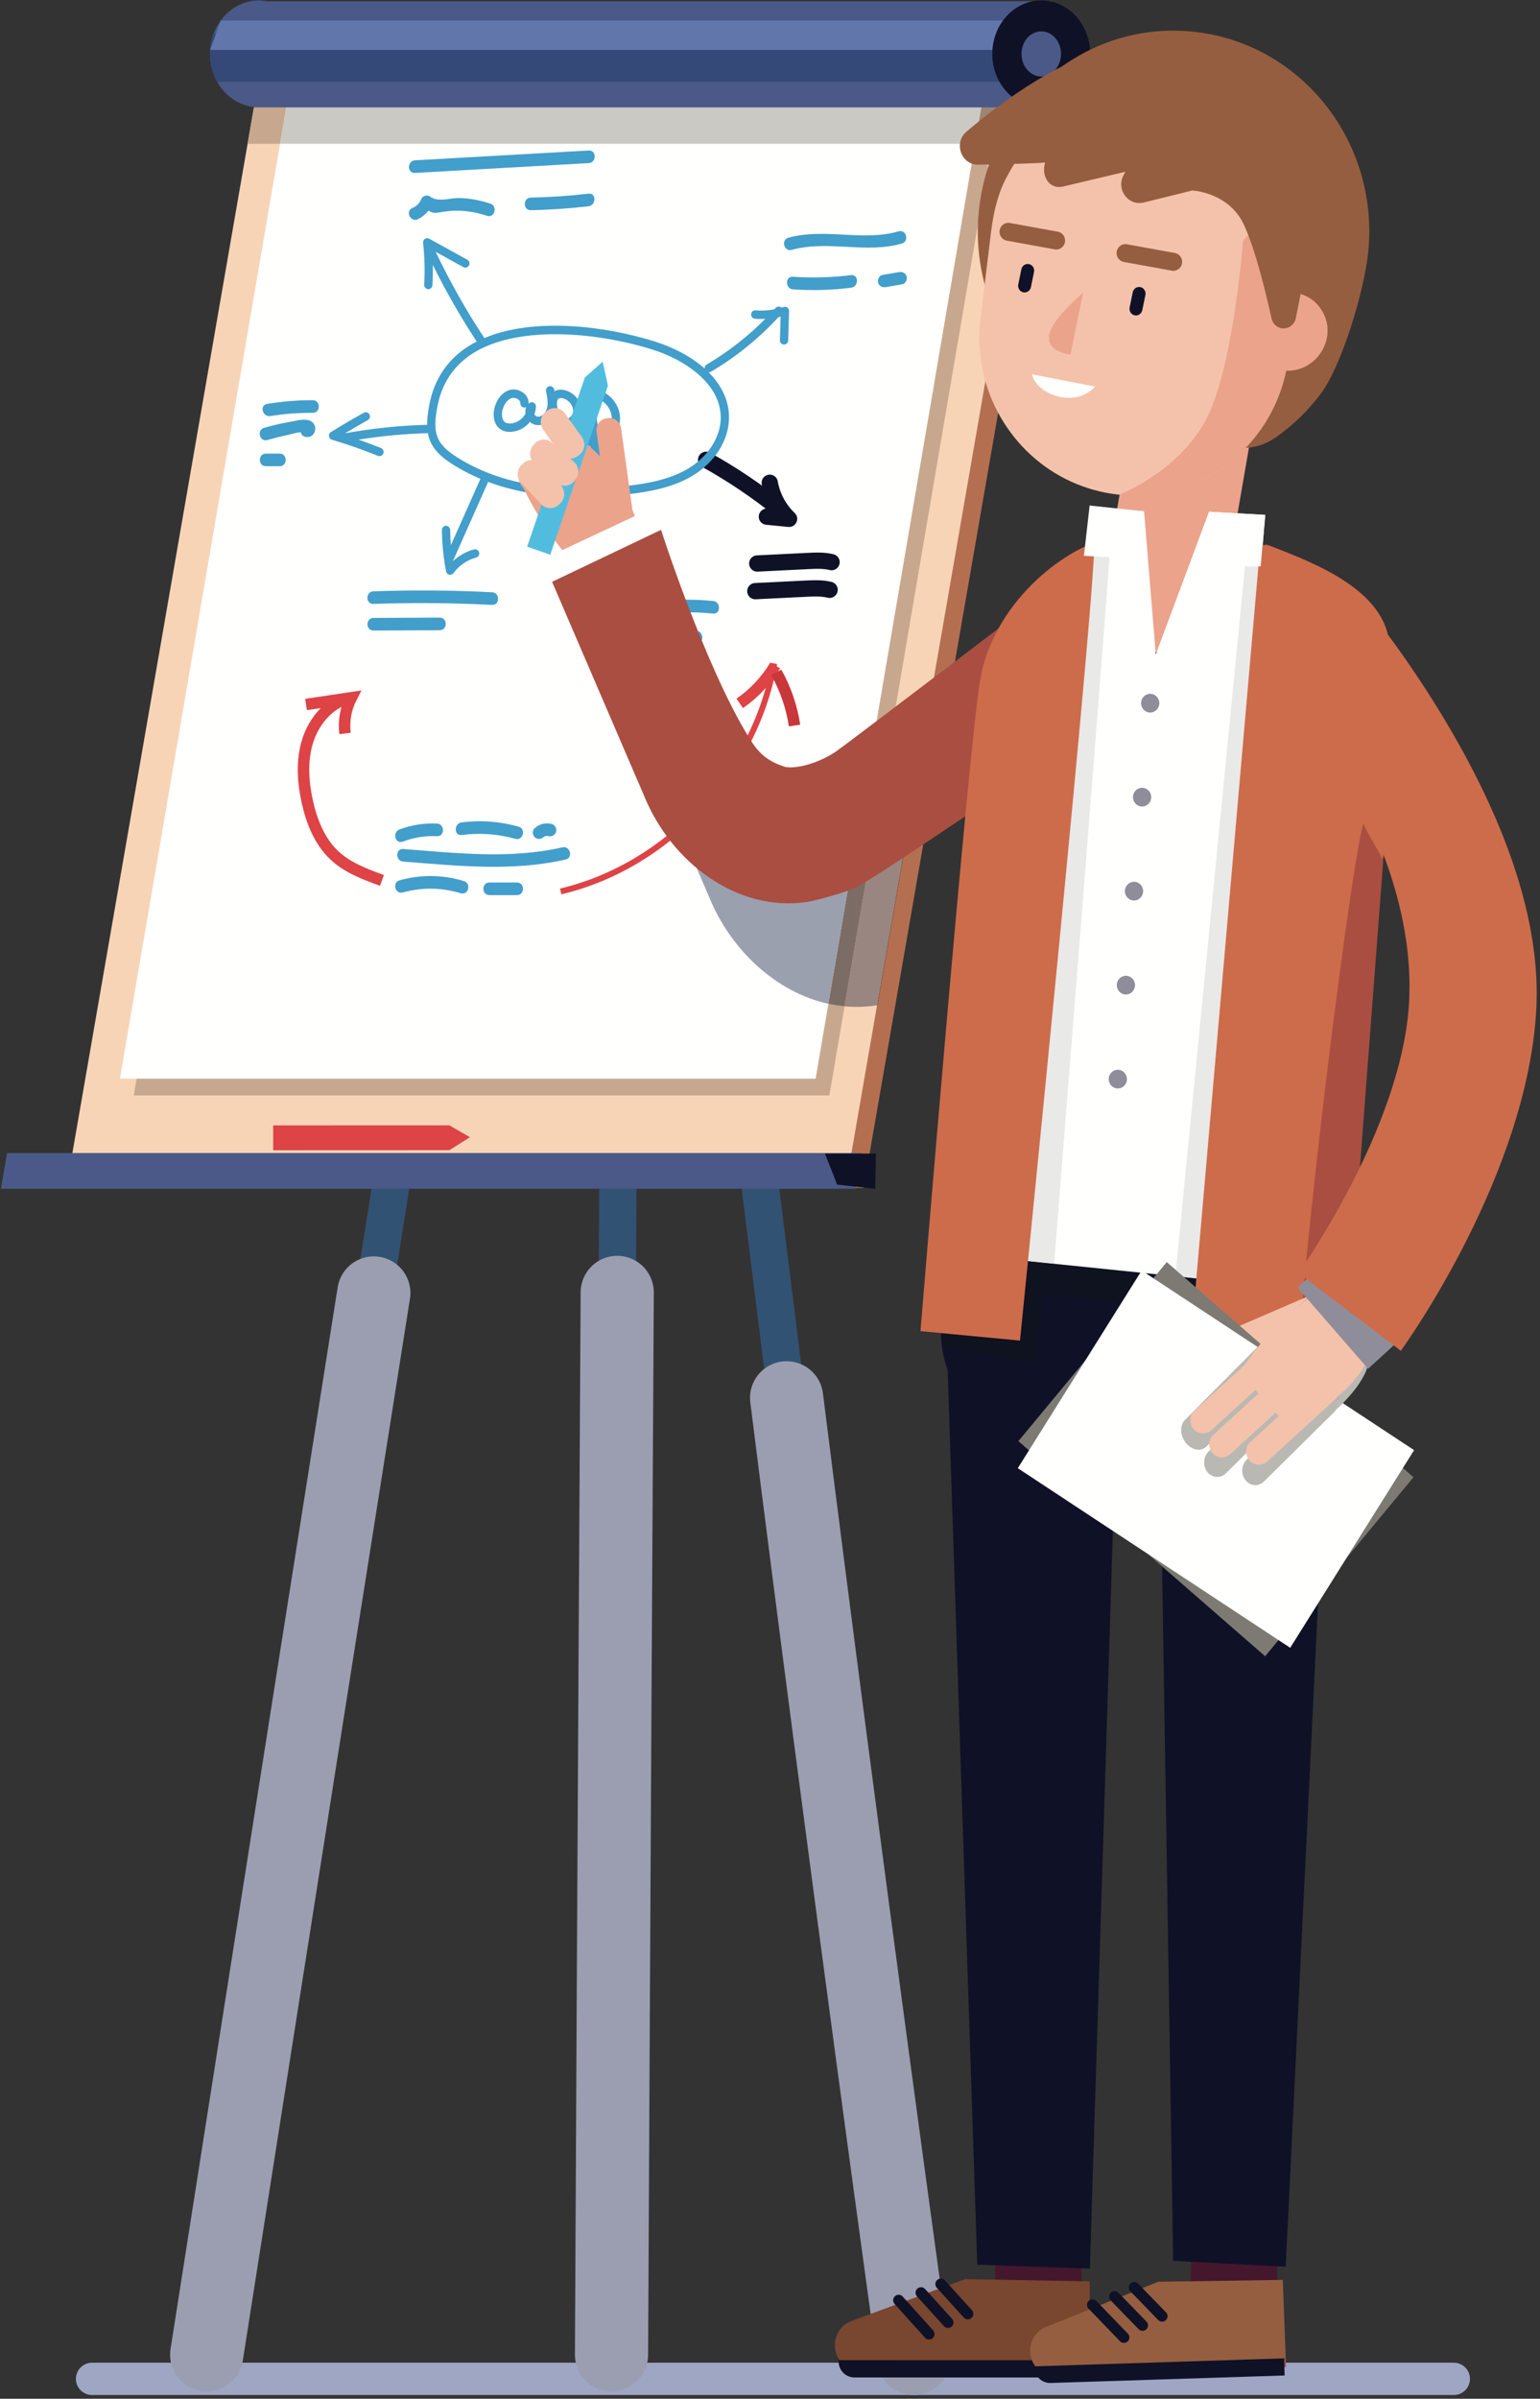 <?xml version="1.0" encoding="UTF-8"?>
<svg width="235px" height="366px" viewBox="0 0 235 366" version="1.1" xmlns="http://www.w3.org/2000/svg" xmlns:xlink="http://www.w3.org/1999/xlink">
    <rect x="0" y="0" width="235" height="366" fill="#333333" stroke="none"/>
    <!-- Generator: Sketch 50.2 (55047) - http://www.bohemiancoding.com/sketch -->
    <title>705</title>
    <desc>Created with Sketch.</desc>
    <defs></defs>
    <g id="Landing" stroke="none" stroke-width="1" fill="none" fill-rule="evenodd">
        <g id="003" transform="translate(-990, -2323)">
            <g id="705" transform="translate(990, 2323)">
                <path d="M14.048,362.964 L221.846,362.964" id="Stroke-1" stroke="#9EA6C3" stroke-width="4.931" stroke-linecap="round"></path>
                <path d="M100.164,92.33 C100.234,92.333 100.29,92.333 100.334,92.333 C100.769,92.332 101.12,92.272 101.437,92.202 C101.988,92.075 102.443,91.904 102.871,91.734 C103.506,91.477 104.079,91.208 104.499,91.035 C104.706,90.948 104.874,90.888 104.947,90.867 L104.979,90.857 L104.933,90.67 L104.971,90.859 L104.979,90.857 L104.933,90.67 L104.971,90.859 L104.701,89.512 L104.701,90.882 C104.872,90.881 104.946,90.863 104.971,90.859 L104.701,89.512 L104.701,90.882 L104.701,88.672 L104.077,90.786 C104.36,90.871 104.564,90.881 104.701,90.882 L104.701,88.672 L104.077,90.786 L104.782,88.396 L103.363,90.431 C103.614,90.611 103.868,90.722 104.077,90.786 L104.782,88.396 L103.363,90.431 L104.821,88.34 L102.845,89.933 C102.995,90.124 103.176,90.297 103.363,90.431 L104.821,88.34 L102.845,89.933 L104.775,88.377 L102.405,89.068 C102.477,89.328 102.62,89.646 102.845,89.933 L104.775,88.377 L102.405,89.068 L104.508,88.455 L102.317,88.455 C102.318,88.599 102.331,88.805 102.405,89.068 L104.508,88.455 L102.317,88.455 L103.915,88.455 L102.335,88.202 C102.327,88.253 102.318,88.335 102.317,88.455 L103.915,88.455 L102.335,88.202 L102.965,88.303 L102.349,88.133 C102.349,88.133 102.343,88.152 102.335,88.202 L102.965,88.303 L102.349,88.133 L102.353,88.117 C102.302,88.306 102.284,88.425 102.271,88.523 C102.251,88.669 102.246,88.764 102.242,88.85 C102.238,88.934 102.237,89.006 102.237,89.074 C102.238,89.305 102.248,89.516 102.264,89.778 C102.294,90.277 102.349,90.93 102.426,91.765 C102.719,94.884 103.347,100.518 104.237,108.133 C106.907,130.966 111.931,171.513 117.215,213.644 C117.414,215.226 118.837,216.345 120.394,216.143 C121.952,215.941 123.053,214.496 122.855,212.914 C118.976,181.993 115.238,151.923 112.469,129.1 C111.085,117.688 109.944,108.087 109.149,101.104 C108.752,97.614 108.441,94.776 108.231,92.703 C108.126,91.667 108.046,90.822 107.994,90.192 C107.968,89.878 107.949,89.617 107.937,89.421 C107.925,89.227 107.921,89.088 107.922,89.074 L106.758,89.074 L107.918,89.155 C107.922,89.088 107.922,89.074 107.922,89.074 L106.758,89.074 L107.918,89.155 L105.672,88.998 L107.902,89.31 C107.912,89.235 107.916,89.189 107.918,89.155 L105.672,88.998 L107.902,89.31 L105.301,88.946 L107.831,89.658 C107.877,89.485 107.892,89.386 107.902,89.31 L105.301,88.946 L107.831,89.658 L107.836,89.642 C107.924,89.302 108,88.93 108.002,88.455 C108.001,88.118 107.961,87.717 107.803,87.267 C107.686,86.933 107.496,86.576 107.234,86.264 C107.039,86.03 106.808,85.824 106.57,85.664 C106.21,85.422 105.844,85.282 105.528,85.205 C105.21,85.129 104.937,85.109 104.701,85.108 C104.23,85.111 103.893,85.184 103.592,85.258 C103.074,85.393 102.666,85.559 102.268,85.724 C101.681,85.971 101.135,86.226 100.717,86.39 C100.51,86.472 100.339,86.53 100.248,86.554 L100.198,86.567 L100.187,86.569 L100.334,87.411 L100.334,86.56 C100.229,86.56 100.188,86.569 100.187,86.569 L100.334,87.411 L100.334,86.56 L100.334,87.965 L100.389,86.561 L100.334,86.56 L100.334,87.965 L100.389,86.561 C98.82,86.498 97.498,87.738 97.436,89.331 C97.374,90.925 98.596,92.267 100.164,92.33" id="Fill-2" fill="#325274"></path>
                <path d="M92.237,99.484 C92.223,99.597 92.217,99.672 92.21,99.752 C92.189,100.048 92.175,100.402 92.159,100.923 C92.1,102.842 92.039,106.799 91.975,112.449 C91.78,129.381 91.558,161.385 91.345,197.178 C91.335,198.772 92.6,200.073 94.17,200.083 C95.74,200.092 97.02,198.808 97.029,197.213 C97.183,171.36 97.342,147.482 97.492,129.843 C97.566,121.023 97.638,113.763 97.707,108.601 C97.741,106.02 97.774,103.963 97.805,102.504 C97.821,101.776 97.837,101.196 97.851,100.785 C97.858,100.58 97.865,100.417 97.871,100.308 C97.875,100.254 97.877,100.213 97.879,100.194 L97.879,100.184 L97.879,100.183 L96.606,100.062 L97.874,100.23 L97.879,100.183 L96.606,100.062 L97.874,100.23 C98.077,98.648 96.979,97.2 95.422,96.994 C93.866,96.788 92.439,97.903 92.237,99.484" id="Fill-3" fill="#325274"></path>
                <path d="M70.416,97.803 C70.36,97.936 70.334,98.015 70.311,98.084 C70.269,98.216 70.247,98.301 70.225,98.388 C70.183,98.554 70.148,98.716 70.107,98.915 C69.951,99.669 69.721,100.935 69.406,102.74 C68.312,109.036 66.236,121.73 63.574,138.273 C60.913,154.815 57.667,175.194 54.238,196.823 C53.988,198.397 55.043,199.878 56.592,200.132 C58.142,200.385 59.601,199.314 59.851,197.74 C63.992,171.619 67.866,147.32 70.764,129.415 C72.213,120.463 73.419,113.108 74.29,107.931 C74.726,105.342 75.079,103.296 75.334,101.878 C75.462,101.17 75.566,100.616 75.641,100.246 C75.677,100.063 75.707,99.923 75.724,99.852 L75.733,99.817 L75.734,99.812 L74.699,99.535 L75.721,99.858 L75.734,99.812 L74.699,99.535 L75.721,99.858 L73.451,99.141 L75.631,100.102 C75.694,99.952 75.708,99.897 75.721,99.858 L73.451,99.141 L75.631,100.102 C76.256,98.639 75.595,96.939 74.155,96.304 C72.715,95.669 71.041,96.341 70.416,97.803 L70.416,97.803" id="Fill-4" fill="#325274"></path>
                <polyline id="Fill-5" fill="#B46F51" points="131.784 181.256 12.907 181.256 41.876 14.387 160.752 14.387 131.784 181.256"></polyline>
                <polyline id="Fill-6" fill="#F8D4B7" points="157.967 14.384 129 181.258 10.121 181.258 39.094 14.384 157.967 14.384"></polyline>
                <polyline id="Fill-7" fill="#CBC8C3" points="152.614 14.384 150.071 14.384 150.289 13.108 152.835 13.092 152.614 14.384"></polyline>
                <path d="M126.562,167.14 L20.404,167.14 L20.844,164.573 L124.456,164.573 L126.403,153.156 C127.218,153.335 128.045,153.466 128.88,153.544 L126.562,167.14 M131.057,132.427 C130.628,132.427 130.256,132.378 129.965,132.276 L148.783,21.941 L151.325,21.941 L132.507,132.281 C131.979,132.377 131.489,132.427 131.057,132.427" id="Fill-8" fill="#C7A88F"></path>
                <polyline id="Fill-9" fill="#FFFFFE" points="124.456 164.573 18.298 164.573 44.571 11.198 150.729 10.526 124.456 164.573"></polyline>
                <polyline id="Fill-10" fill="#CBC8C3" points="157.968 14.387 157.967 14.387 157.967 14.384 157.969 14.384 157.968 14.387"></polyline>
                <polyline id="Fill-11" fill="#905842" points="156.656 21.941 156.653 21.941 157.967 14.387 157.968 14.387 156.656 21.941"></polyline>
                <path d="M156.656,21.941 L151.325,21.941 L152.614,14.384 L157.969,14.384 L157.967,14.387 L156.653,21.941 M42.731,21.941 L37.782,21.941 L39.096,14.384 L44.026,14.384 L42.731,21.941" id="Fill-12" fill="#C7A88F"></path>
                <polyline id="Fill-13" fill="#9E8572" points="151.325 21.941 148.783 21.941 150.071 14.384 152.614 14.384 151.325 21.941"></polyline>
                <polyline id="Fill-14" fill="#CBC9C3" points="148.783 21.941 42.731 21.941 44.026 14.384 150.071 14.384 148.783 21.941"></polyline>
                <path d="M160.514,0.192 L160.514,16.385 L38.767,16.385 L38.767,16.341 C36.386,16.084 34.333,14.608 33.14,12.485 C32.444,11.246 32.041,9.79 32.041,8.225 C32.041,7.14 32.236,6.108 32.59,5.158 C33.696,2.175 36.38,0.064 39.512,0.064 C39.948,0.064 40.371,0.116 40.782,0.192 L160.514,0.192" id="Fill-15" fill="#4A5987"></path>
                <path d="M107.752,70.156 C111.75,72.376 115.56,74.945 119.128,77.824 M117.462,73.658 C117.826,75.752 118.878,77.717 120.41,79.165 C119.282,79.055 118.153,78.944 117.024,78.833 M115.554,85.978 C118.126,85.851 120.698,85.724 123.271,85.597 C124.483,85.537 125.715,85.48 126.894,85.773 M115.257,90.199 C117.829,90.072 120.402,89.945 122.974,89.818 C124.186,89.758 125.418,89.7 126.597,89.994" id="Stroke-16" stroke="#0F1126" stroke-width="2.482" stroke-linecap="round" stroke-linejoin="round"></path>
                <path d="M58.284,134.331 C55.708,133.393 53.057,132.41 51.043,130.527 C48.75,128.383 47.535,125.29 46.866,122.199 C46.227,119.243 46.031,116.114 46.897,113.219 C47.764,110.323 49.82,107.69 52.633,106.693 M46.698,107.494 C49,107.15 51.301,106.806 53.602,106.462 C52.753,108.126 52.417,110.054 52.651,111.912" id="Stroke-17" stroke="#DE4346" stroke-width="1.749"></path>
                <path d="M85.664,136.452 C102.102,132.577 115.596,118.177 118.594,101.309 L117.718,101.149 C114.798,117.64 101.535,131.795 85.463,135.572 L85.664,136.453 L85.664,136.452" id="Fill-18" fill="#DE4346"></path>
                <path d="M112.878,107.319 C115.067,105.817 116.929,103.827 118.294,101.53" id="Stroke-19" stroke="#DE4346" stroke-width="1.749"></path>
                <path d="M118.463,102.601 C119.868,105.098 120.816,107.858 121.245,110.701" id="Stroke-20" stroke="#C83739" stroke-width="1.749"></path>
                <path d="M87.44,62.944 C87.358,63.36 87.008,63.743 86.548,63.92 C86.367,63.989 85.91,64.12 85.547,63.838 C85.485,63.79 85.419,63.756 85.349,63.734 L84.987,61.75 C84.972,61.251 85.059,60.935 85.25,60.81 C85.397,60.713 85.658,60.708 85.963,60.797 C86.918,61.077 87.608,62.08 87.44,62.944 Z M80.188,63.122 C79.73,63.949 78.866,64.558 77.931,64.609 C77.688,64.623 77.348,64.604 77.092,64.442 C76.563,64.105 76.497,63.188 76.708,62.457 C76.905,61.765 77.379,60.952 78.114,60.74 C78.195,60.717 78.28,60.706 78.369,60.706 C78.624,60.706 78.898,60.799 79.108,60.967 C79.222,61.058 79.413,61.252 79.403,61.519 C79.389,61.873 79.661,62.171 80.009,62.185 C80.103,62.187 80.204,62.169 80.291,62.13 C80.167,62.427 80.129,62.769 80.188,63.122 Z M86.312,59.564 C85.671,59.376 85.071,59.426 84.616,59.7 C84.599,59.611 84.582,59.524 84.565,59.439 C84.498,59.094 84.164,58.868 83.827,58.934 C83.486,59.001 83.262,59.334 83.325,59.681 L83.47,60.478 C83.57,61.112 83.615,61.764 83.451,62.347 C83.266,63.007 82.638,63.658 82.014,63.576 C81.835,63.553 81.656,63.406 81.542,63.206 C81.681,62.839 81.766,62.449 81.787,62.048 C81.801,61.799 81.671,61.565 81.455,61.447 C81.239,61.33 80.976,61.35 80.779,61.499 L80.664,61.595 L80.665,61.569 C80.688,60.959 80.406,60.372 79.889,59.959 C79.287,59.477 78.475,59.303 77.77,59.506 C76.724,59.806 75.873,60.776 75.495,62.098 C75.152,63.294 75.305,64.819 76.421,65.529 C76.852,65.803 77.385,65.926 78,65.891 C79.127,65.829 80.164,65.242 80.867,64.377 C81.146,64.632 81.486,64.801 81.851,64.848 C82.682,64.958 83.444,64.559 83.978,63.952 C84.309,66.237 84.767,68.514 85.345,70.741 C85.419,71.028 85.674,71.219 85.955,71.219 C86,71.219 86.047,71.214 86.094,71.203 C86.425,71.128 86.638,70.8 86.577,70.461 L85.625,65.245 C86.059,65.337 86.535,65.297 86.994,65.12 C87.867,64.785 88.512,64.047 88.678,63.194 C88.977,61.661 87.916,60.033 86.312,59.564 Z" id="Fill-21" fill="#429ECB"></path>
                <path d="M93.335,64.17 C93.203,65.196 92.454,66.103 91.518,66.538 C91.115,64.661 90.834,62.712 90.951,60.8 C92.398,61.099 93.527,62.681 93.335,64.17 Z M91.08,59.519 C90.982,59.503 90.868,59.487 90.746,59.483 C90.664,59.426 90.567,59.387 90.461,59.374 C90.158,59.338 89.883,59.524 89.789,59.805 C89.404,60.149 89.313,60.666 89.272,60.903 C88.919,62.91 89.057,64.994 89.643,66.939 C89.515,67.044 89.426,67.2 89.41,67.38 C89.378,67.732 89.634,68.045 89.981,68.078 L90.046,68.083 C90.346,68.823 90.714,69.536 91.148,70.208 C91.268,70.394 91.469,70.497 91.676,70.497 C91.762,70.497 91.85,70.48 91.932,70.442 C92.216,70.314 92.366,69.997 92.287,69.693 C92.128,69.078 91.964,68.447 91.809,67.803 C93.238,67.237 94.387,65.9 94.588,64.336 C94.87,62.139 93.23,59.888 91.08,59.519 Z" id="Fill-22" fill="#429ECB"></path>
                <path d="M109.98,63.8 C109.948,66.71 108.071,69.643 105.082,71.455 C102.234,73.181 98.766,73.777 95.75,74.131 C85.045,75.391 76.294,73.922 69.742,69.765 C68.685,69.095 67.398,68.158 66.825,66.852 C66.212,65.454 66.434,63.79 66.714,62.205 C67.363,58.533 69.241,55.715 72.293,53.828 C75.547,51.817 80.001,50.996 84.724,50.996 C89.744,50.996 95.069,51.924 99.573,53.339 C104.412,54.859 110.04,58.51 109.98,63.8 Z M120.159,46.933 C119.994,46.808 119.776,46.773 119.581,46.841 C119.471,46.878 119.357,46.902 119.246,46.935 C118.989,46.704 118.595,46.723 118.362,46.984 C118.295,47.058 118.226,47.129 118.159,47.202 C117.218,47.38 116.255,47.44 115.308,47.353 C114.95,47.321 114.653,47.581 114.621,47.934 C114.59,48.287 114.846,48.599 115.193,48.631 C115.719,48.679 116.249,48.681 116.777,48.656 C114.101,51.355 111.103,53.697 107.831,55.624 C107.614,55.751 107.505,55.99 107.523,56.228 C105.398,54.34 102.633,52.957 99.946,52.114 C92.383,49.738 81.495,48.372 73.91,51.586 L73.906,51.576 C71.145,47.387 68.655,42.969 66.482,38.426 L70.708,40.758 C71.017,40.926 71.398,40.811 71.565,40.5 C71.732,40.188 71.618,39.799 71.311,39.629 L65.493,36.421 C65.287,36.307 65.035,36.319 64.839,36.452 C64.644,36.586 64.538,36.818 64.564,37.056 C64.798,39.17 64.853,41.318 64.729,43.441 C64.708,43.794 64.974,44.098 65.321,44.119 L65.359,44.121 C65.691,44.121 65.97,43.857 65.99,43.517 C66.05,42.488 66.065,41.453 66.044,40.418 C68.044,44.45 70.29,48.376 72.749,52.123 C72.371,52.317 71.993,52.512 71.637,52.732 C68.261,54.818 66.187,57.929 65.471,61.978 C65.311,62.884 65.168,63.862 65.179,64.84 L65.07,64.819 C60.915,64.932 56.735,65.37 52.641,66.117 C53.792,65.427 54.958,64.751 56.124,64.101 C56.43,63.931 56.543,63.541 56.375,63.231 C56.207,62.919 55.824,62.806 55.517,62.976 C53.828,63.916 52.138,64.909 50.495,65.926 C50.281,66.058 50.165,66.306 50.197,66.558 C50.23,66.81 50.405,67.018 50.645,67.089 C53.013,67.797 55.378,68.625 57.672,69.551 C57.749,69.582 57.828,69.596 57.905,69.596 C58.156,69.596 58.394,69.443 58.492,69.192 C58.621,68.862 58.463,68.489 58.139,68.358 C57.012,67.904 55.867,67.482 54.716,67.076 C58.152,66.532 61.636,66.196 65.104,66.102 C65.167,66.1 65.225,66.079 65.282,66.06 C65.36,66.508 65.485,66.948 65.672,67.374 C66.384,68.998 67.863,70.087 69.073,70.854 C70.402,71.697 71.815,72.432 73.312,73.062 L68.804,83.19 C68.743,82.412 68.705,81.633 68.697,80.856 C68.692,80.502 68.377,80.207 68.058,80.222 C67.709,80.226 67.43,80.517 67.433,80.871 C67.457,82.982 67.672,85.105 68.07,87.18 C68.117,87.429 68.306,87.626 68.549,87.683 C68.596,87.693 68.643,87.699 68.69,87.699 C68.886,87.699 69.075,87.606 69.196,87.442 C70.051,86.281 71.281,85.439 72.66,85.069 C72.998,84.978 73.199,84.627 73.11,84.285 C73.021,83.942 72.673,83.738 72.339,83.828 C71.123,84.154 70.004,84.786 69.089,85.651 L69.088,85.646 L69.117,85.6 L74.49,73.529 C78.625,75.074 83.354,75.851 88.643,75.851 C90.39,75.851 92.199,75.766 94.067,75.597 L98.753,88.561 C97.907,88.039 97.115,87.421 96.416,86.723 C96.167,86.474 95.768,86.477 95.523,86.73 C95.278,86.982 95.281,87.389 95.53,87.637 C96.776,88.884 98.225,89.871 99.835,90.571 C99.914,90.606 99.999,90.623 100.083,90.623 C100.211,90.623 100.336,90.584 100.444,90.508 C100.622,90.382 100.724,90.172 100.715,89.951 C100.626,88.059 100.821,86.169 101.294,84.336 C101.382,83.994 101.18,83.643 100.843,83.554 C100.505,83.464 100.161,83.668 100.072,84.011 C99.816,85.002 99.646,86.01 99.543,87.024 L95.363,75.462 C95.542,75.442 95.716,75.428 95.896,75.406 C99.045,75.036 102.676,74.407 105.729,72.557 C109.093,70.518 111.206,67.169 111.244,63.815 C111.275,61.043 110.029,58.707 108.145,56.82 L108.148,56.82 C108.256,56.82 108.365,56.792 108.465,56.734 C112.3,54.475 115.769,51.664 118.799,48.383 C118.906,48.358 119.016,48.342 119.124,48.314 L119.01,51.912 C118.998,52.266 119.271,52.563 119.62,52.574 L119.641,52.574 C119.981,52.574 120.261,52.301 120.272,51.953 L120.414,47.469 C120.421,47.259 120.326,47.059 120.159,46.933 Z" id="Fill-23" fill="#429ECB"></path>
                <path d="M129.863,41.982 C126.913,42.346 123.969,42.427 121.004,42.225 C119.787,42.142 119.792,44.067 121.004,44.149 C123.969,44.351 126.913,44.27 129.863,43.906 C131.058,43.759 131.072,41.833 129.863,41.982" id="Fill-24" fill="#429ECB"></path>
                <path d="M138.35,42.192 C138.202,41.649 137.691,41.433 137.184,41.52 C136.342,41.665 135.501,41.809 134.659,41.954 C134.154,42.04 133.871,42.672 133.997,43.137 C134.144,43.68 134.656,43.896 135.163,43.809 C136.004,43.665 136.846,43.52 137.688,43.376 C138.193,43.289 138.476,42.656 138.35,42.192" id="Fill-25" fill="#429ECB"></path>
                <path d="M137.121,35.299 C131.643,36.886 125.921,34.739 120.311,36.268 C119.135,36.589 119.634,38.446 120.815,38.124 C126.428,36.593 132.093,38.757 137.625,37.155 C138.796,36.816 138.298,34.958 137.121,35.299" id="Fill-26" fill="#429ECB"></path>
                <path d="M63.819,33.429 C64.469,33.088 64.964,32.672 65.379,32.145 C66.41,32.761 66.732,32.376 68.501,32.202 C70.488,32.007 72.429,32.306 74.32,32.928 C75.483,33.31 75.981,31.452 74.824,31.072 C73.272,30.562 71.676,30.236 70.04,30.216 C68.546,30.198 66.843,30.922 65.597,29.972 C65.2,29.669 64.519,29.896 64.301,30.317 C64.034,31.019 63.555,31.503 62.862,31.767 C61.778,32.336 62.736,33.997 63.819,33.429" id="Fill-27" fill="#429ECB"></path>
                <path d="M89.804,29.547 C86.879,29.89 83.946,30.09 81.003,30.148 C79.785,30.172 79.78,32.097 81.003,32.072 C83.947,32.014 86.879,31.814 89.804,31.472 C91.001,31.331 91.015,29.405 89.804,29.547" id="Fill-28" fill="#429ECB"></path>
                <path d="M63.321,26.387 C72.16,25.887 80.998,25.387 89.838,24.887 C91.051,24.819 91.058,22.894 89.838,22.963 C80.998,23.462 72.16,23.962 63.321,24.462 C62.108,24.531 62.101,26.456 63.321,26.387" id="Fill-29" fill="#429ECB"></path>
                <path d="M47.733,61.064 C45.388,61.054 43.071,61.251 40.756,61.627 C39.555,61.822 40.065,63.677 41.26,63.483 C43.406,63.134 45.56,62.98 47.733,62.988 C48.952,62.993 48.953,61.068 47.733,61.064" id="Fill-30" fill="#429ECB"></path>
                <path d="M47.288,64.188 C46.425,63.833 45.251,64.198 44.37,64.344 C42.993,64.572 41.638,64.894 40.298,65.283 C39.127,65.623 39.625,67.481 40.801,67.139 C41.747,66.865 42.699,66.619 43.664,66.422 C44.095,66.334 45.127,66.006 45.897,65.949 C45.957,66.257 46.159,66.531 46.547,66.639 C48.087,67.067 48.758,64.793 47.288,64.188" id="Fill-31" fill="#429ECB"></path>
                <path d="M42.679,69.211 L40.574,69.211 C39.354,69.211 39.352,71.136 40.574,71.136 L42.679,71.136 C43.898,71.136 43.9,69.211 42.679,69.211" id="Fill-32" fill="#429ECB"></path>
                <path d="M75.092,90.367 C69.056,90.059 63.023,90.011 56.983,90.222 C55.766,90.264 55.761,92.189 56.983,92.146 C63.023,91.936 69.056,91.984 75.092,92.292 C76.312,92.354 76.308,90.429 75.092,90.367" id="Fill-33" fill="#429ECB"></path>
                <path d="M67.103,94.232 L56.995,94.283 C55.776,94.289 55.774,96.213 56.995,96.207 L67.103,96.157 C68.322,96.151 68.325,94.226 67.103,94.232" id="Fill-34" fill="#429ECB"></path>
                <path d="M94.473,93.376 C95.692,93.376 95.694,91.451 94.473,91.451 L92.368,91.451 C91.148,91.451 91.146,93.376 92.368,93.376 L94.473,93.376" id="Fill-35" fill="#429ECB"></path>
                <path d="M108.809,91.692 C105.19,91.344 101.623,91.482 98.034,92.054 C96.832,92.246 97.343,94.1 98.538,93.91 C101.954,93.365 105.369,93.286 108.809,93.617 C110.022,93.734 110.015,91.808 108.809,91.692" id="Fill-36" fill="#429ECB"></path>
                <path d="M106.257,96.251 C101.775,95.958 97.294,95.665 92.811,95.373 C91.593,95.293 91.598,97.218 92.811,97.297 C97.294,97.59 101.775,97.883 106.257,98.176 C107.475,98.256 107.47,96.331 106.257,96.251" id="Fill-37" fill="#429ECB"></path>
                <path d="M60.957,126.562 C59.824,126.989 60.314,128.851 61.461,128.418 C63.158,127.777 64.873,127.5 66.681,127.585 C67.9,127.642 67.898,125.717 66.681,125.66 C64.72,125.568 62.798,125.867 60.957,126.562" id="Fill-38" fill="#429ECB"></path>
                <path d="M70.445,125.478 C69.251,125.63 69.236,127.557 70.445,127.402 C73.225,127.048 75.936,127.231 78.64,127.989 C79.817,128.32 80.319,126.464 79.143,126.134 C76.284,125.331 73.39,125.102 70.445,125.478" id="Fill-39" fill="#429ECB"></path>
                <path d="M83.115,127.616 L83.299,127.559 C83.398,127.531 83.593,127.553 83.688,127.578 C84.184,127.707 84.716,127.412 84.854,126.905 C84.988,126.409 84.689,125.851 84.192,125.722 C83.246,125.475 82.317,125.728 81.584,126.369 C81.196,126.708 81.242,127.382 81.584,127.73 C81.969,128.121 82.535,128.07 82.924,127.73 C82.86,127.771 82.876,127.759 82.972,127.696 C83.017,127.666 83.066,127.64 83.115,127.616" id="Fill-40" fill="#429ECB"></path>
                <path d="M85.815,129.285 C77.792,131.126 69.64,130.153 61.535,129.542 C60.319,129.45 60.324,131.375 61.535,131.466 C69.823,132.091 78.119,133.022 86.318,131.141 C87.508,130.868 87.004,129.012 85.815,129.285" id="Fill-41" fill="#429ECB"></path>
                <path d="M70.802,134.434 C67.552,133.449 64.245,133.413 60.972,134.314 C59.797,134.638 60.295,136.495 61.475,136.17 C64.438,135.354 67.358,135.399 70.298,136.291 C71.469,136.646 71.969,134.789 70.802,134.434" id="Fill-42" fill="#429ECB"></path>
                <path d="M78.893,134.649 L74.682,134.649 C73.463,134.649 73.46,136.574 74.682,136.574 L78.893,136.574 C80.112,136.574 80.114,134.649 78.893,134.649" id="Fill-43" fill="#429ECB"></path>
                <path d="M160.514,5.158 L160.514,12.485 L33.14,12.485 C32.444,11.246 32.041,9.79 32.041,8.225 C32.041,7.14 32.236,6.108 32.59,5.158 L160.514,5.158" id="Fill-44" fill="#344977"></path>
                <path d="M120.035,213.279 C129.099,285.54 139.435,359.862 139.435,359.862 M94.187,197.195 C93.73,273.977 93.316,359.282 93.316,359.282 M57.044,197.281 C45.354,271.024 31.539,359.282 31.539,359.282" id="Stroke-45" stroke="#9B9EB0" stroke-width="11.167" stroke-linecap="round"></path>
                <polyline id="Fill-46" fill="#6177AC" points="33.682 3.131 159.637 3.131 159.637 7.622 32.066 7.622 33.682 3.131"></polyline>
                <path d="M166.365,8.225 C166.365,12.731 163.02,16.384 158.893,16.384 C154.766,16.384 151.421,12.731 151.421,8.225 C151.421,3.719 154.766,0.066 158.893,0.066 C163.02,0.066 166.365,3.719 166.365,8.225" id="Fill-47" fill="#0F1126"></path>
                <path d="M158.893,11.671 C157.23,11.671 155.878,10.125 155.878,8.225 C155.878,6.325 157.23,4.78 158.893,4.78 C160.556,4.78 161.909,6.325 161.909,8.225 C161.909,10.125 160.556,11.671 158.893,11.671" id="Fill-48" fill="#4A5987"></path>
                <polyline id="Fill-49" fill="#4A5987" points="130.534 181.381 0.135 181.381 1.081 175.932 131.48 175.932 130.534 181.381"></polyline>
                <polyline id="Fill-50" fill="#0F1126" points="125.883 176.011 127.75 180.749 133.567 181.381 133.659 176.011 125.883 176.011"></polyline>
                <path d="M133.839,153.381 L133.87,153.203 L137.875,130.122 C137.905,130.102 137.936,130.082 137.966,130.062 L133.923,153.363 C133.895,153.369 133.867,153.375 133.839,153.381" id="Fill-51" fill="#6D4739"></path>
                <path d="M130.728,153.63 C130.108,153.63 129.492,153.601 128.88,153.544 L132.507,132.281 C134.16,131.981 136.175,131.226 137.875,130.122 L133.87,153.203 L133.839,153.381 C133.75,153.398 133.665,153.412 133.588,153.421 C132.628,153.562 131.673,153.63 130.728,153.63" id="Fill-52" fill="#998680"></path>
                <path d="M128.88,153.544 C128.045,153.466 127.218,153.335 126.403,153.156 L129.965,132.276 C130.256,132.378 130.628,132.427 131.057,132.427 C131.489,132.427 131.979,132.377 132.507,132.281 L128.88,153.544" id="Fill-53" fill="#7C6C66"></path>
                <path d="M126.403,153.156 C118.416,151.4 111.532,144.952 108.254,136.959 C108.238,136.919 106.339,132.503 103.926,126.891 C108.291,123.064 111.946,118.389 114.587,113.193 C118.005,117.877 121.749,123.213 124.6,127.823 C126.003,130.101 127.234,131.338 129.944,132.269 C129.951,132.272 129.957,132.274 129.965,132.276 L126.403,153.156 M103.552,126.022 C99.354,116.26 93.865,103.495 93.865,103.495 L105.472,101.128 C105.472,101.128 109.361,106.067 113.995,112.384 C111.434,117.548 107.848,122.206 103.552,126.022" id="Fill-54" fill="#9BA0AE"></path>
                <path d="M103.926,126.891 C103.802,126.604 103.678,126.314 103.552,126.022 C107.848,122.206 111.434,117.548 113.995,112.384 C114.191,112.651 114.388,112.921 114.587,113.193 C111.946,118.389 108.291,123.064 103.926,126.891" id="Fill-55" fill="#912C32"></path>
                <path d="M90.286,75.736 L83.45,66.29 C82.828,65.432 83.003,64.211 83.839,63.58 C84.674,62.947 85.867,63.133 86.489,63.992 L93.325,73.437 C93.947,74.296 96.51,77.427 95.675,78.059 L92.936,76.148 C92.1,76.78 90.908,76.595 90.286,75.736" id="Fill-56" fill="#EBA38B"></path>
                <path d="M92.68,77.771 L91.024,65.855 C90.888,64.879 91.563,63.968 92.524,63.83 L92.778,63.794 C93.739,63.656 94.635,64.342 94.771,65.318 L96.427,77.234 C96.563,78.209 95.888,79.12 94.927,79.258 L94.673,79.295 C93.713,79.432 92.816,78.747 92.68,77.771" id="Fill-57" fill="#EBA38B"></path>
                <path d="M90,81.269 L81.53,70.386 C80.879,69.55 81.012,68.324 81.826,67.662 C82.639,67 83.837,67.142 84.488,67.979 L92.957,78.862 C93.608,79.698 93.474,80.924 92.661,81.586 C91.848,82.248 90.65,82.105 90,81.269" id="Fill-58" fill="#EBA38B"></path>
                <path d="M88.051,84.993 L79.582,74.11 C78.931,73.274 79.064,72.048 79.878,71.386 C80.691,70.725 81.888,70.867 82.539,71.703 L91.008,82.586 C91.66,83.422 91.526,84.648 90.713,85.31 C89.9,85.972 88.702,85.83 88.051,84.993" id="Fill-59" fill="#EBA38B"></path>
                <path d="M88.042,66.288 C88.14,66.407 89.421,67.602 90.812,68.891 C93.216,71.119 95.069,73.898 96.221,76.997 L98.426,82.933 C98.426,82.933 89.638,87.781 89.29,87.494 C83.56,82.753 79.668,74.002 79.668,74.002 L88.042,66.288" id="Fill-60" fill="#EBA38B"></path>
                <polyline id="Fill-61" fill="#FFFFFE" points="100.938 83.168 98.747 77.862 83.913 84.818 87.26 90.792 100.938 83.168"></polyline>
                <path d="M84.247,88.776 C84.247,88.776 98.287,121.41 98.33,121.521 C102.471,131.613 112.491,139.192 123.116,137.625 C124.708,137.39 128.662,136.22 130.343,135.553 C132.458,134.712 155.159,119.22 155.159,119.22 L157.183,92.225 C157.183,92.225 129.226,113.522 127.61,114.636 C124.842,116.542 121.067,117.475 119.555,116.933 C116.898,116.018 115.693,114.809 114.321,112.581 C107.544,101.62 100.872,80.842 100.872,80.842 L84.247,88.776" id="Fill-62" fill="#AA4E41"></path>
                <path d="M164.534,330.39 C164.628,331.684 165.126,350.155 165.126,350.155 L151.805,350.409 L152.101,327.257 L164.534,330.39" id="Fill-63" fill="#45172D"></path>
                <path d="M170.671,204.819 C170.694,204.974 170.681,205.832 170.637,207.303 C169.984,228.814 166.309,346.144 166.309,346.144 L149.127,345.546 L144.582,208.19 L170.671,204.819" id="Fill-64" fill="#0F1126"></path>
                <path d="M166.36,361.473 L131.218,361.734 C129.122,361.749 127.412,360.009 127.398,357.848 C127.387,356.183 128.399,354.693 129.919,354.133 L147.266,347.748 L166.275,348.084 L166.36,361.473" id="Fill-65" fill="#79462F"></path>
                <path d="M130.367,362.746 L166.097,362.754 L166.099,360.124 L127.973,360.115 L127.973,360.311 C127.972,361.655 129.044,362.746 130.367,362.746" id="Fill-66" fill="#0F1126"></path>
                <path d="M147.692,353.049 L143.568,348.498 M144.667,354.364 L140.544,349.813 M141.77,356.124 L137.129,350.964" id="Stroke-67" stroke="#0F1126" stroke-width="1.67" stroke-linecap="round"></path>
                <path d="M194.69,330.164 C194.762,331.452 194.943,349.822 194.943,349.822 L181.619,349.833 L182.313,326.824 L194.69,330.164" id="Fill-68" fill="#45172D"></path>
                <path d="M202.984,205.458 C203.004,205.612 202.976,206.465 202.906,207.926 C201.885,229.296 196.194,345.857 196.194,345.857 L179.025,344.949 L176.841,208.335 L202.984,205.458" id="Fill-69" fill="#0F1126"></path>
                <path d="M196.252,361.166 L161.136,362.558 C159.042,362.641 157.279,360.968 157.198,358.82 C157.136,357.166 158.1,355.653 159.602,355.047 L176.742,348.143 L195.751,347.865 L196.252,361.166" id="Fill-70" fill="#955E40"></path>
                <path d="M160.31,363.591 L196.029,362.447 L195.95,359.834 L157.842,361.054 L157.848,361.242 C157.888,362.581 158.991,363.634 160.31,363.591" id="Fill-71" fill="#0F1126"></path>
                <path d="M177.332,353.397 L173.07,349.007 M174.35,354.801 L170.087,350.412 M171.509,356.643 L166.709,351.665" id="Stroke-72" stroke="#0F1126" stroke-width="1.666" stroke-linecap="round"></path>
                <path d="M143.662,201.707 C143.292,205.626 144.314,209.352 146.31,212.375 C148.86,216.254 153.029,218.979 157.933,219.466 L184.482,222.096 C185.271,222.174 186.05,222.191 186.817,222.145 C188.792,222.053 190.686,221.572 192.421,220.779 C192.731,220.644 193.033,220.492 193.329,220.33 C197.926,217.873 201.261,213.153 201.797,207.468 L202.124,198.78 L144.985,192.605 L143.662,201.707" id="Fill-73" fill="#0F1126"></path>
                <path d="M174.733,99.192 L177.176,99.637 C181.437,100.412 185.542,97.47 186.298,93.1 L190.959,66.146 C191.715,61.776 188.847,57.566 184.586,56.791 L182.143,56.347 C177.882,55.572 173.777,58.513 173.021,62.884 L168.36,89.837 C167.604,94.207 170.472,98.417 174.733,99.192" id="Fill-74" fill="#EBA38B"></path>
                <path d="M149.375,32.097 C149.329,32.55 149.291,33.003 149.262,33.457 C149.136,35.649 149.232,37.818 149.544,39.916 C150.867,48.898 156.032,56.756 163.44,61.427 C167.118,63.751 171.35,65.284 175.936,65.782 C183.359,66.587 189.189,70.667 194.864,66.611 C196.693,65.305 198.378,63.807 199.873,62.119 C200.461,61.454 201.023,60.777 201.552,60.068 C204.776,55.746 208.183,44.345 208.781,38.543 C210.469,22.179 199.27,7.464 183.57,5.022 C183.122,4.955 182.672,4.897 182.222,4.848 C172.222,3.763 162.861,7.867 156.672,15.053 L156.662,15.061 C154.85,17.172 153.311,19.556 152.106,22.144 C150.688,25.195 149.741,28.549 149.375,32.097" id="Fill-75" fill="#955E40"></path>
                <path d="M187.145,45.038 C187.069,45.675 187.105,46.306 187.259,46.904 C187.426,47.621 187.736,48.407 188.183,48.997 C188.993,50.059 190.173,50.915 191.582,51.092 L194.609,51.476 L196.931,51.775 L197.802,44.709 L197.793,44.708 L197.959,43.402 L198.084,42.387 L198.193,41.458 L198.226,41.218 L198.217,41.217 L192.876,40.535 C191.527,40.36 190.236,40.741 189.214,41.495 C188.595,41.954 188.078,42.563 187.709,43.26 C187.41,43.803 187.222,44.394 187.145,45.038" id="Fill-76" fill="#F3BEB4"></path>
                <path d="M151.228,35.438 L149.834,46.864 L149.625,48.575 C149.481,49.7 149.431,50.834 149.446,51.935 C149.61,62.282 156.375,71.431 166.085,74.498 C166.375,74.604 166.678,74.685 166.974,74.757 C168.019,75.061 169.089,75.265 170.194,75.413 C171.266,75.555 172.32,75.607 173.376,75.596 C175.435,75.584 177.448,75.291 179.366,74.752 L179.385,74.747 C187.741,72.409 194.423,65.486 196.263,56.531 C196.319,56.26 196.372,55.998 196.411,55.723 C196.483,55.411 196.522,55.084 196.561,54.758 L196.59,54.587 L196.69,53.814 L196.931,51.775 L197.798,44.779 L197.802,44.709 L197.804,44.701 L197.959,43.402 L198.084,42.387 L198.193,41.458 L198.217,41.217 C198.403,39.598 198.355,37.99 198.155,36.425 C198.028,35.329 197.82,34.245 197.565,33.197 C197.535,33.025 197.5,32.878 197.458,32.721 C197.248,31.857 196.978,30.99 196.667,30.16 L196.662,30.142 C195.487,26.975 193.664,24.086 191.338,21.685 C190.872,21.205 190.387,20.739 189.889,20.297 C186.414,17.256 182.077,15.176 177.231,14.558 C170.75,13.731 164.481,15.64 159.687,19.426 C157.118,21.446 155.216,24.017 153.646,26.958 C153.04,28.078 152.571,29.258 152.213,30.484 C151.744,32.06 151.431,33.717 151.228,35.438" id="Fill-77" fill="#F4C2AA"></path>
                <path d="M195.476,44.383 L194.609,51.476 L194.029,56.265 L195.865,56.503 C195.999,56.518 196.134,56.534 196.263,56.531 C199.36,56.708 202.136,54.287 202.526,51.14 C202.731,49.508 202.232,48.029 201.296,46.803 C200.457,45.711 199.228,44.986 197.802,44.709 L197.793,44.708 C197.63,44.661 197.489,44.635 197.32,44.622 L195.476,44.383" id="Fill-78" fill="#F3BEB4"></path>
                <path d="M170.849,75.444 C170.849,75.444 174.953,76.483 179.366,74.752 L179.385,74.747 C187.741,72.409 194.423,65.486 196.263,56.531 C199.36,56.708 202.136,54.287 202.526,51.14 C202.731,49.508 202.232,48.029 201.296,46.803 C200.457,45.711 199.228,44.986 197.802,44.709 L197.804,44.701 L197.959,43.402 L198.084,42.387 L198.193,41.458 L198.226,41.218 L198.217,41.217 C198.403,39.598 198.355,37.99 198.155,36.425 C195.326,34.055 192.186,33.133 189.669,36.832 C189.669,36.832 189.537,38.689 189.214,41.495 C188.979,43.596 188.645,46.225 188.183,48.997 C187.248,54.698 185.815,61.002 183.718,64.602 C179.252,72.289 170.849,75.444 170.849,75.444" id="Fill-79" fill="#EBA38B"></path>
                <path d="M153.623,36.717 L160.962,38.052 C161.685,38.184 162.382,37.684 162.511,36.942 C162.639,36.2 162.152,35.485 161.428,35.354 L154.09,34.019 C153.366,33.888 152.669,34.387 152.541,35.129 C152.413,35.871 152.9,36.586 153.623,36.717" id="Fill-80" fill="#955E40"></path>
                <path d="M171.486,39.967 L178.825,41.301 C179.548,41.433 180.245,40.933 180.373,40.191 C180.501,39.45 180.014,38.735 179.291,38.603 L171.952,37.268 C171.229,37.137 170.532,37.636 170.403,38.378 C170.275,39.12 170.762,39.835 171.486,39.967" id="Fill-81" fill="#955E40"></path>
                <path d="M167.115,58.987 C165.668,60.494 163.991,60.862 162.215,60.635 C160.098,60.364 157.897,58.971 157.478,57.115 L167.115,58.987" id="Fill-82" fill="#FFFFFE"></path>
                <path d="M159.972,51.338 L160.115,51.36 C159.94,52.576 160.797,53.723 163.341,54.108 L165.288,44.625 C161.98,47.648 160.5,49.393 159.972,51.338" id="Fill-83" fill="#EBA38B"></path>
                <path d="M200.648,214.35 C200.648,214.35 177.304,211.754 177.585,210.888 C177.866,210.023 177.866,199.928 177.866,199.928 C177.866,199.928 159.303,196.755 159.303,197.908 C159.303,199.062 157.616,208.004 157.616,208.004 L143.834,205.408 L144.115,190.409 L204.023,196.755 L200.648,214.35" id="Fill-84" fill="#0F121F"></path>
                <polyline id="Fill-85" fill="#FFFFFE" points="155.717 192.301 183.56 195.156 193.072 78.56 184.488 78.084 176.367 99.856 174.582 78.02 167.318 77.37 155.717 192.301"></polyline>
                <polyline id="Fill-86" fill="#E9E8E7" points="155.783 191.645 155.453 191.61 165.404 84.806 166.617 84.321 155.783 191.645"></polyline>
                <path d="M155.145,194.919 L155.453,191.61 L155.783,191.645 L155.717,192.301 L160.852,192.827 C160.762,193.955 160.714,194.563 160.714,194.563 L155.145,194.919" id="Fill-87" fill="#0F121F"></path>
                <path d="M160.852,192.827 L155.717,192.301 L166.617,84.321 L169.414,83.201 C169.414,85.183 161.964,178.854 160.852,192.827" id="Fill-88" fill="#E9E9E7"></path>
                <polyline id="Fill-89" fill="#0F121F" points="182.439 196.399 180.674 194.86 182.556 195.053 182.439 196.399"></polyline>
                <polyline id="Fill-90" fill="#E9E9E7" points="182.556 195.053 180.674 194.86 179.451 193.794 190.296 83.201 192.299 83.278 182.556 195.053"></polyline>
                <path d="M181.449,207.755 C181.449,207.755 184.352,208.74 189.113,209.611 C190.777,209.911 192.67,210.196 194.744,210.425 C197.653,210.738 200.925,210.939 204.433,210.881 C204.649,210.881 204.851,210.803 205.046,210.738 L210.712,134.235 C210.781,133.635 210.844,133.043 210.907,132.472 C212.166,120.778 211.777,114.139 211.93,104.067 C211.958,102.618 211.986,101.09 212.041,99.477 C212.076,98.513 211.972,97.614 211.763,96.757 C210.663,92.267 206.522,89.133 201.99,86.798 C199.261,85.399 196.394,84.279 193.971,83.344 C193.299,83.08 193.27,83.108 193.1,83.135 C192.984,83.154 192.804,83.173 192.314,83.101 L181.449,207.755" id="Fill-91" fill="#CD6C4B"></path>
                <path d="M140.462,203.101 L145.069,203.542 L155.65,204.545 C155.65,204.545 167.985,82.402 166.897,82.818 C165.049,83.527 163.058,84.626 161.101,86.063 C157.084,88.996 153.211,93.348 151.043,98.645 C150.418,100.151 149.937,101.743 149.642,103.396 C149.625,103.456 149.608,103.525 149.6,103.586 C147.76,114.022 140.462,203.101 140.462,203.101" id="Fill-92" fill="#CD6C4B"></path>
                <path d="M174.13,107.163 C174.063,107.949 174.629,108.642 175.395,108.711 C176.16,108.781 176.836,108.2 176.904,107.415 C176.972,106.629 176.406,105.936 175.64,105.867 C174.874,105.797 174.198,106.378 174.13,107.163" id="Fill-93" fill="#908D9A"></path>
                <path d="M172.895,121.504 C172.827,122.289 173.393,122.982 174.159,123.052 C174.925,123.121 175.6,122.54 175.668,121.755 C175.736,120.97 175.17,120.277 174.404,120.207 C173.638,120.138 172.962,120.718 172.895,121.504" id="Fill-94" fill="#908D9A"></path>
                <path d="M171.659,135.844 C171.592,136.629 172.158,137.322 172.923,137.392 C173.689,137.461 174.365,136.881 174.433,136.095 C174.5,135.31 173.934,134.617 173.169,134.548 C172.402,134.478 171.727,135.058 171.659,135.844" id="Fill-95" fill="#908D9A"></path>
                <path d="M170.423,150.184 C170.356,150.97 170.922,151.662 171.688,151.732 C172.453,151.801 173.129,151.221 173.197,150.435 C173.265,149.65 172.699,148.957 171.933,148.887 C171.167,148.818 170.491,149.399 170.423,150.184" id="Fill-96" fill="#908D9A"></path>
                <path d="M169.188,164.524 C169.12,165.31 169.686,166.003 170.452,166.072 C171.218,166.142 171.894,165.561 171.961,164.776 C172.029,163.99 171.463,163.297 170.697,163.228 C169.932,163.158 169.256,163.739 169.188,164.524" id="Fill-97" fill="#908D9A"></path>
                <polyline id="Fill-98" fill="#FFFFFE" points="184.488 78.084 185.648 86.412 192.377 86.412 193.072 78.559 184.488 78.084"></polyline>
                <polyline id="Fill-99" fill="#FFFFFE" points="174.582 78.02 172.017 85.163 165.404 84.806 166.274 77.132 174.582 78.02"></polyline>
                <path d="M198.873,42.867 L197.729,48.565 C197.484,49.787 196.191,50.457 195.086,49.934 C194.551,49.68 194.163,49.19 194.035,48.6 C193.462,45.967 191.721,38.385 189.824,34.301 C187.504,29.304 181.935,29.066 181.935,29.066 L174.532,30.898 C172.194,31.477 170.29,28.945 171.431,26.773 L171.726,26.21 L162.201,28.465 C160.137,28.953 158.844,26.879 159.479,24.807 L159.429,24.783 C159.053,24.911 153.937,25.039 149.311,25.13 C146.671,25.183 145.46,21.792 147.499,20.071 C153.225,15.237 162.294,8.598 170.102,7.412 C182.631,5.509 198.641,20.976 199.801,24.545 C200.961,28.114 198.873,42.867 198.873,42.867" id="Fill-100" fill="#955E40"></path>
                <path d="M173.14,48.114 C173.671,48.228 174.196,47.877 174.308,47.333 L174.787,45.005 C174.898,44.46 174.556,43.921 174.025,43.807 C173.494,43.692 172.969,44.043 172.857,44.587 L172.379,46.916 C172.267,47.46 172.61,47.999 173.14,48.114" id="Fill-101" fill="#0F1126"></path>
                <path d="M156.144,44.604 C156.675,44.719 157.201,44.368 157.313,43.823 L157.791,41.494 C157.903,40.951 157.56,40.411 157.03,40.297 C156.499,40.182 155.973,40.534 155.861,41.078 L155.383,43.406 C155.271,43.95 155.614,44.49 156.144,44.604" id="Fill-102" fill="#0F1126"></path>
                <path d="M198.533,210.267 C201.443,210.581 200.925,210.939 204.433,210.881 C204.649,210.881 204.851,210.803 205.046,210.738 L211.062,131.505 C211.132,130.906 207.984,126.128 208.046,125.557 C205.672,134.166 196.459,210.039 198.533,210.267" id="Fill-103" fill="#AA4E41"></path>
                <path d="M201.927,201.097 L188.488,206.894 C187.506,207.317 186.366,206.84 185.953,205.833 C185.539,204.822 186.002,203.659 186.987,203.234 L200.427,197.437 C201.408,197.013 202.549,197.49 202.962,198.497 C203.375,199.504 202.909,200.674 201.927,201.097" id="Fill-104" fill="#F4C2AA"></path>
                <polyline id="Fill-105" fill="#7D7A74" points="155.403 219.887 193.056 252.708 215.696 225.387 178.043 192.567 155.403 219.887"></polyline>
                <polyline id="Fill-106" fill="#FFFFFE" points="155.313 224.015 196.881 251.419 215.786 221.26 174.218 193.855 155.313 224.015"></polyline>
                <path d="M204.92,214.096 L204.211,213.629 C204.173,213.174 204.009,212.728 203.715,212.363 C203.442,212.025 203.096,211.801 202.725,211.696 C202.738,211.42 202.752,211.151 202.764,210.889 C202.921,210.89 203.078,210.891 203.236,210.891 C203.614,210.891 203.996,210.888 204.381,210.882 C204.398,210.882 204.416,210.882 204.433,210.881 C204.649,210.881 204.851,210.803 205.046,210.738 L205.738,201.629 C206.803,202.84 207.666,203.817 207.787,203.944 C210.712,207.047 207.664,211.304 204.92,214.096" id="Fill-107" fill="#BAB8B3"></path>
                <path d="M201.44,211.801 L201.171,211.625 L201.317,210.867 C201.793,210.879 202.276,210.886 202.764,210.889 C202.752,211.151 202.738,211.42 202.725,211.696 C202.561,211.649 202.392,211.626 202.223,211.626 C201.956,211.626 201.69,211.684 201.44,211.801" id="Fill-108" fill="#414350"></path>
                <path d="M201.171,211.625 L199.95,210.82 C200.4,210.839 200.855,210.855 201.317,210.867 L201.171,211.625" id="Fill-109" fill="#41404A"></path>
                <path d="M203.236,210.891 C203.078,210.891 202.921,210.89 202.764,210.889 C202.276,210.886 201.793,210.879 201.317,210.867 C200.855,210.855 200.4,210.839 199.95,210.82 L199.242,210.353 C201.213,210.619 201.25,210.887 203.738,210.887 C203.936,210.887 204.149,210.886 204.381,210.882 C203.996,210.888 203.614,210.891 203.236,210.891 M198.312,209.74 L195.983,208.204 L195.801,208.046 C195.815,207.356 195.567,206.605 195.068,205.994 C194.525,205.329 193.803,204.977 193.136,204.977 C193.055,204.977 192.975,204.982 192.895,204.992 L198.471,202.588 C198.231,206.162 198.158,208.697 198.312,209.74" id="Fill-110" fill="#A3735F"></path>
                <path d="M203.738,210.887 C201.25,210.887 201.213,210.619 199.242,210.353 L198.312,209.74 C198.158,208.697 198.231,206.162 198.471,202.588 L201.927,201.097 C202.909,200.674 203.375,199.504 202.962,198.497 C202.955,198.48 202.948,198.464 202.94,198.447 C203.801,199.427 204.841,200.611 205.738,201.629 L205.046,210.738 C204.851,210.803 204.649,210.881 204.433,210.881 C204.416,210.882 204.398,210.882 204.381,210.882 C204.149,210.886 203.936,210.887 203.738,210.887 M199.853,197.684 L201.17,196.431 C201.17,196.431 201.564,196.88 202.161,197.559 C201.863,197.38 201.521,197.282 201.172,197.282 C200.923,197.282 200.67,197.332 200.427,197.437 L199.853,197.684" id="Fill-111" fill="#92635A"></path>
                <path d="M192.6,205.059 C193.744,203.659 194.971,202.326 196.215,201.143 L199.853,197.684 L200.427,197.437 C200.67,197.332 200.923,197.282 201.172,197.282 C201.521,197.282 201.863,197.38 202.161,197.559 C202.393,197.824 202.657,198.125 202.94,198.447 C202.948,198.464 202.955,198.48 202.962,198.497 C203.375,199.504 202.909,200.674 201.927,201.097 L192.895,204.992 C192.795,205.006 192.696,205.028 192.6,205.059" id="Fill-112" fill="#B89C8E"></path>
                <path d="M195.983,208.204 L195.8,208.084 C195.8,208.071 195.801,208.059 195.801,208.046 L195.983,208.204" id="Fill-113" fill="#7D7A74"></path>
                <path d="M194.703,218.307 C194.547,218.134 194.378,217.944 194.199,217.742 L196.081,215.88 C196.901,215.07 196.973,213.663 196.242,212.755 C195.849,212.266 195.301,212.018 194.75,212.018 C194.276,212.018 193.801,212.202 193.422,212.577 L191.492,214.485 C191.315,214.253 191.142,214.022 190.975,213.791 L195.238,209.501 C195.596,209.14 195.782,208.634 195.8,208.084 L195.983,208.204 L198.312,209.74 L199.242,210.353 L199.95,210.82 L201.171,211.625 L201.44,211.801 C201.245,211.893 201.061,212.021 200.895,212.185 L194.703,218.307 M203.835,215.145 C204.128,214.702 204.255,214.159 204.211,213.629 L204.92,214.096 C204.547,214.475 204.181,214.827 203.835,215.145" id="Fill-114" fill="#BAB8B3"></path>
                <path d="M195.801,208.046 L192.496,205.165 L192.895,204.992 C192.975,204.982 193.055,204.977 193.136,204.977 C193.803,204.977 194.525,205.329 195.068,205.994 C195.567,206.605 195.815,207.356 195.801,208.046" id="Fill-115" fill="#A3735F"></path>
                <path d="M192.496,205.165 L192.442,205.118 C192.494,205.096 192.547,205.076 192.6,205.059 C192.696,205.028 192.795,205.006 192.895,204.992 L192.496,205.165" id="Fill-116" fill="#B89C8E"></path>
                <path d="M195.8,208.084 L191.896,205.51 L191.941,205.463 C192.09,205.313 192.26,205.198 192.442,205.118 L192.496,205.165 L195.801,208.046 C195.801,208.059 195.8,208.071 195.8,208.084" id="Fill-117" fill="#7D7A74"></path>
                <path d="M182.911,221.192 C182.245,221.192 181.523,220.839 180.979,220.174 C180.073,219.064 179.996,217.486 180.809,216.668 L191.896,205.51 L195.8,208.084 C195.782,208.634 195.596,209.14 195.238,209.501 L184.106,220.705 C183.78,221.034 183.358,221.192 182.911,221.192" id="Fill-118" fill="#BAB8B3"></path>
                <path d="M185.741,225.351 C185.19,225.351 184.642,225.102 184.249,224.614 C183.517,223.705 183.589,222.299 184.409,221.488 L193.422,212.577 C193.801,212.202 194.276,212.018 194.75,212.018 C195.301,212.018 195.849,212.266 196.242,212.755 C196.973,213.663 196.901,215.07 196.081,215.88 L187.069,224.792 C186.689,225.167 186.215,225.351 185.741,225.351" id="Fill-119" fill="#BAB8B3"></path>
                <path d="M191.559,226.596 C191.008,226.596 190.46,226.347 190.067,225.859 C189.336,224.95 189.408,223.544 190.227,222.733 L200.895,212.185 C201.061,212.021 201.245,211.893 201.44,211.801 L202.681,212.62 L204.211,213.629 C204.255,214.159 204.128,214.702 203.835,215.145 C203.754,215.268 203.661,215.384 203.554,215.489 L192.887,226.037 C192.507,226.412 192.032,226.596 191.559,226.596" id="Fill-120" fill="#BAB8B3"></path>
                <path d="M204.211,213.629 L202.681,212.62 C202.696,212.304 202.711,211.995 202.725,211.696 C203.096,211.801 203.442,212.025 203.715,212.363 C204.009,212.728 204.173,213.174 204.211,213.629" id="Fill-121" fill="#BAB8B3"></path>
                <path d="M202.681,212.62 L201.44,211.801 C201.69,211.684 201.956,211.626 202.223,211.626 C202.392,211.626 202.561,211.649 202.725,211.696 C202.711,211.995 202.696,212.304 202.681,212.62" id="Fill-122" fill="#414350"></path>
                <path d="M196.118,217.061 C196.055,216.916 188.798,209.976 189.874,208.353 C191.665,205.65 194.1,202.864 196.608,200.657 L201.411,196.431 C201.411,196.431 207.494,202.846 207.823,203.169 C212.403,207.662 201.885,214.856 201.885,214.856 C201.885,214.856 197.516,220.32 196.118,217.061" id="Fill-123" fill="#F4C2AA"></path>
                <path d="M195.751,208.247 L184.871,218.201 C184.077,218.928 182.847,218.857 182.138,218.042 C181.429,217.227 181.499,215.965 182.294,215.238 L193.173,205.284 C193.968,204.557 195.198,204.63 195.906,205.444 L195.906,205.444 C196.615,206.259 196.545,207.52 195.751,208.247" id="Fill-124" fill="#F4C2AA"></path>
                <path d="M196.477,213.874 L187.742,221.866 C186.948,222.593 185.718,222.522 185.009,221.707 C184.3,220.892 184.37,219.631 185.165,218.904 L193.9,210.911 C194.695,210.184 195.925,210.256 196.634,211.071 C197.342,211.886 197.272,213.147 196.477,213.874" id="Fill-125" fill="#F4C2AA"></path>
                <path d="M203.721,213.523 L193.381,222.983 C192.587,223.71 191.357,223.638 190.648,222.823 C189.939,222.008 190.009,220.746 190.804,220.02 L201.143,210.56 C201.938,209.833 203.168,209.904 203.877,210.719 C204.586,211.534 204.515,212.796 203.721,213.523" id="Fill-126" fill="#F4C2AA"></path>
                <polyline id="Fill-127" fill="#908D9A" points="197.997 196.465 199.397 195.184 202.507 192.347 211.407 202.58 213.269 204.727 212.671 205.273 211.363 206.477 208.766 208.849 208.27 208.276 201.999 201.062 199.458 198.145 199.274 197.936 197.997 196.465"></polyline>
                <path d="M200.555,102.295 L207.484,93.782 L208.645,92.77 C208.79,92.945 210.77,95.351 213.562,99.275 C215.945,102.628 218.93,107.094 221.876,112.237 C230.896,127.982 235.115,142.082 234.427,154.155 C232.995,179.248 214.545,205.02 213.761,206.106 L212.671,205.273 L210.664,203.748 L202.4,197.465 L201.237,196.589 L199.397,195.184 L198.147,194.237 C198.295,194.024 213.925,172.099 215.019,152.987 C215.85,138.422 209.154,123.232 201.947,113.539 C200.918,112.163 201.333,103.234 200.555,102.295" id="Fill-128" fill="#CD6C4B"></path>
                <polyline id="Fill-129" fill="#52BCDF" points="83.966 84.646 80.441 83.405 89.25 57.601 91.963 55.185 92.775 58.843 83.966 84.646"></polyline>
                <polyline id="Fill-130" fill="#DE4346" points="41.688 175.503 41.686 171.713 68.576 171.703 71.713 173.513 68.578 175.492 41.688 175.503"></polyline>
                <path d="M85.511,76.787 L85.309,76.985 C84.547,77.73 83.323,77.706 82.59,76.931 L79.533,73.703 C78.8,72.929 78.824,71.686 79.586,70.942 L79.788,70.744 C80.55,69.999 81.774,70.023 82.507,70.798 L85.564,74.026 C86.297,74.8 86.273,76.043 85.511,76.787" id="Fill-131" fill="#F4C2AA"></path>
                <path d="M87.781,73.237 L87.598,73.452 C86.905,74.264 85.684,74.353 84.884,73.65 L81.553,70.717 C80.753,70.014 80.666,68.774 81.358,67.961 L81.542,67.746 C82.234,66.935 83.456,66.846 84.255,67.549 L87.587,70.481 C88.386,71.185 88.473,72.425 87.781,73.237" id="Fill-132" fill="#F4C2AA"></path>
                <path d="M88.368,69.438 L88.14,69.604 C87.282,70.233 86.074,70.035 85.455,69.164 L82.875,65.533 C82.257,64.662 82.452,63.435 83.309,62.806 L83.536,62.64 C84.394,62.01 85.603,62.209 86.222,63.08 L88.801,66.711 C89.42,67.582 89.225,68.809 88.368,69.438" id="Fill-133" fill="#F4C2AA"></path>
            </g>
        </g>
    </g>
</svg>